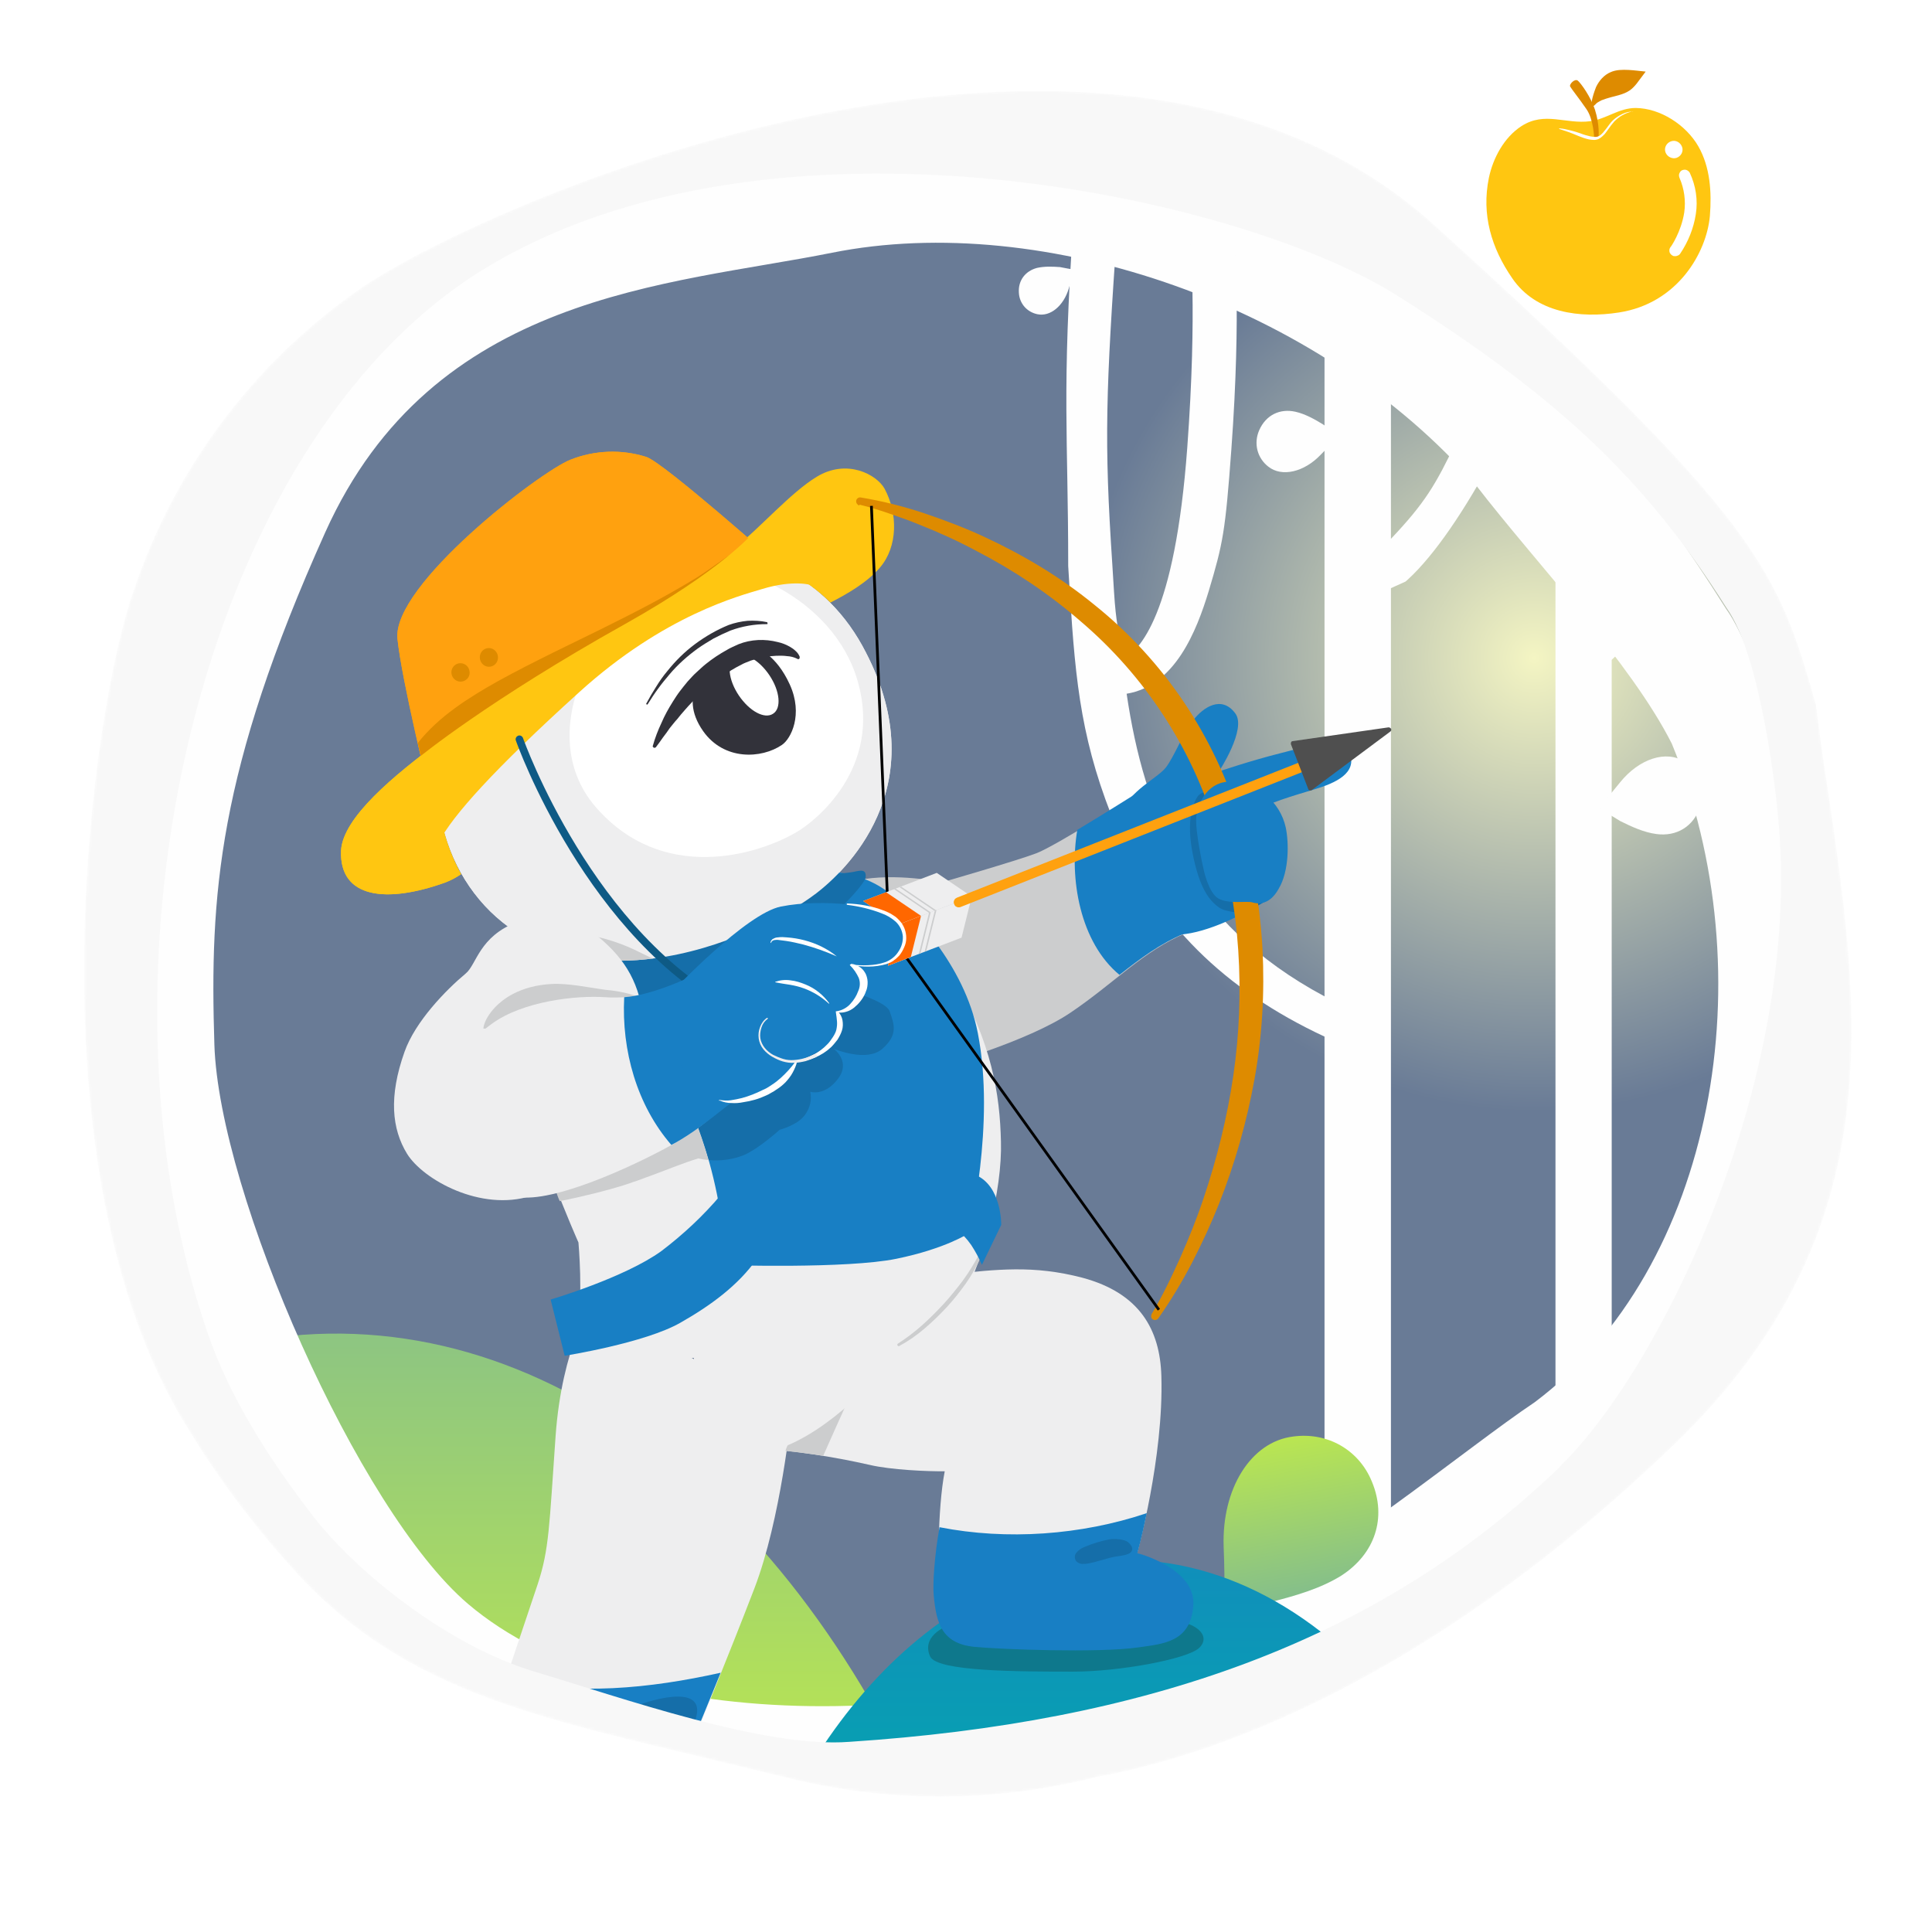 <svg id="eVXZiKMNcOh1" xmlns="http://www.w3.org/2000/svg" xmlns:xlink="http://www.w3.org/1999/xlink" viewBox="0 0 701 700" shape-rendering="geometricPrecision" text-rendering="geometricPrecision">
<style><![CDATA[
#eVXZiKMNcOh14_tr {animation: eVXZiKMNcOh14_tr__tr 2000ms linear infinite normal forwards}@keyframes eVXZiKMNcOh14_tr__tr { 0% {transform: translate(252.96px,329.191px) rotate(-10deg);animation-timing-function: cubic-bezier(0.42,0,0.58,1)} 35% {transform: translate(252.96px,329.191px) rotate(0deg)} 100% {transform: translate(252.96px,329.191px) rotate(0deg)}} #eVXZiKMNcOh38_tr {animation: eVXZiKMNcOh38_tr__tr 2000ms linear infinite normal forwards}@keyframes eVXZiKMNcOh38_tr__tr { 0% {transform: translate(334.369px,351.501px) rotate(0deg);animation-timing-function: cubic-bezier(0.42,0,0.58,1)} 20% {transform: translate(334.369px,351.501px) rotate(-8deg)} 100% {transform: translate(334.369px,351.501px) rotate(-8deg)}} #eVXZiKMNcOh72_tr {animation: eVXZiKMNcOh72_tr__tr 2000ms linear infinite normal forwards}@keyframes eVXZiKMNcOh72_tr__tr { 0% {transform: translate(252.96px,329.191px) rotate(-10deg);animation-timing-function: cubic-bezier(0.42,0,0.58,1)} 35% {transform: translate(252.96px,329.191px) rotate(0deg)} 100% {transform: translate(252.96px,329.191px) rotate(0deg)}} #eVXZiKMNcOh78_to {animation: eVXZiKMNcOh78_to__to 2000ms linear infinite normal forwards}@keyframes eVXZiKMNcOh78_to__to { 0% {transform: translate(282.49px,259.421px)} 15% {transform: translate(282.49px,259.421px);animation-timing-function: cubic-bezier(0,0,0.58,1)} 25% {transform: translate(283.49px,260.421px)} 100% {transform: translate(283.49px,260.421px)}} #eVXZiKMNcOh94_tr {animation: eVXZiKMNcOh94_tr__tr 2000ms linear infinite normal forwards}@keyframes eVXZiKMNcOh94_tr__tr { 0% {transform: translate(334.369px,351.501px) rotate(0deg);animation-timing-function: cubic-bezier(0.42,0,0.58,1)} 20% {transform: translate(334.369px,351.501px) rotate(-8deg)} 100% {transform: translate(334.369px,351.501px) rotate(-8deg)}} #eVXZiKMNcOh102 {animation-name: eVXZiKMNcOh102__m, eVXZiKMNcOh102__fl;animation-duration: 2000ms;animation-fill-mode: forwards;animation-timing-function: linear;animation-direction: normal;animation-iteration-count: infinite;}@keyframes eVXZiKMNcOh102__m { 0% {d: path('M316.185,183.544C316.185,183.544,322.527,338.601,322.527,338.601C322.527,338.601,420.485,475.2,420.485,475.2');animation-timing-function: cubic-bezier(0.42,0,0.58,1)} 20% {d: path('M316.185,183.544C316.185,183.544,303.087,340.892,303.087,340.892C303.087,340.892,420.485,475.2,420.485,475.2')} 40% {d: path('M316.185,183.544C316.185,183.544,303.087,340.892,303.087,340.892C303.087,340.892,420.485,475.2,420.485,475.2')} 45% {d: path('M316.185,183.544C350.383,226.759,375.918,274.127,395.674,321.59C415.431,369.053,417.63,422.175,420.485,475.2')} 50% {d: path('M316.185,183.544C324.852,232.517,337.063,295.175,356.82,342.638C376.577,390.101,401.366,440.389,420.485,475.2')} 55% {d: path('M316.185,183.544C335.664,216.658,360.865,283.829,378.321,324.151C395.776,364.472,415.781,442.415,420.485,475.2')} 60% {d: path('M316.185,183.544C327.03,226.361,343.879,288.674,363.636,336.137C383.393,383.601,408.862,446.694,420.485,475.2')} 65% {d: path('M316.185,183.544C316.185,183.544,368.866,334.853,368.866,334.853C368.866,334.853,420.485,475.2,420.485,475.2')} 100% {d: path('M316.185,183.544C316.185,183.544,368.866,334.853,368.866,334.853C368.866,334.853,420.485,475.2,420.485,475.2')}}@keyframes eVXZiKMNcOh102__fl { 0% {filter: blur(0px)} 40% {filter: blur(0px)} 45% {filter: blur(5px)} 50% {filter: blur(2px)} 55% {filter: blur(1px)} 60% {filter: blur(0px)} 100% {filter: blur(0px)}} #eVXZiKMNcOh103_to {animation: eVXZiKMNcOh103_to__to 2000ms linear infinite normal forwards}@keyframes eVXZiKMNcOh103_to__to { 0% {transform: translate(408.985px,307.15px);animation-timing-function: cubic-bezier(0.42,0,0.58,1)} 20% {transform: translate(399.014px,305.732px)} 40% {transform: translate(399.014px,305.732px);animation-timing-function: cubic-bezier(0.42,0,1,1)} 45% {transform: translate(735.9px,229.204px)} 100% {transform: translate(735.9px,229.204px)}} #eVXZiKMNcOh103_tr {animation: eVXZiKMNcOh103_tr__tr 2000ms linear infinite normal forwards}@keyframes eVXZiKMNcOh103_tr__tr { 0% {transform: rotate(0deg)} 40% {transform: rotate(0deg);animation-timing-function: cubic-bezier(0.42,0,1,1)} 45% {transform: rotate(9.493deg)} 100% {transform: rotate(9.493deg)}} #eVXZiKMNcOh103 {animation-name: eVXZiKMNcOh103_c_o, eVXZiKMNcOh103__fl;animation-duration: 2000ms;animation-fill-mode: forwards;animation-timing-function: linear;animation-direction: normal;animation-iteration-count: infinite;}@keyframes eVXZiKMNcOh103_c_o { 0% {opacity: 1} 40% {opacity: 1} 45% {opacity: 0} 100% {opacity: 0}}@keyframes eVXZiKMNcOh103__fl { 0% {filter: blur(0px)} 40% {filter: blur(0px)} 45% {filter: blur(5.657px)} 100% {filter: blur(5.657px)}} #eVXZiKMNcOh114_to {animation: eVXZiKMNcOh114_to__to 2000ms linear infinite normal forwards}@keyframes eVXZiKMNcOh114_to__to { 0% {transform: translate(191.605px,404.95px);animation-timing-function: cubic-bezier(0.42,0,0.58,1)} 20% {transform: translate(181.605px,405.95px)} 40% {transform: translate(181.605px,405.95px);animation-timing-function: cubic-bezier(0,0,0.58,1)} 45% {transform: translate(182.605px,405.95px);animation-timing-function: cubic-bezier(0,0,0.58,1)} 60% {transform: translate(186.605px,405.95px)} 100% {transform: translate(186.605px,405.95px)}} #eVXZiKMNcOh114_tr {animation: eVXZiKMNcOh114_tr__tr 2000ms linear infinite normal forwards}@keyframes eVXZiKMNcOh114_tr__tr { 0% {transform: rotate(0deg)} 40% {transform: rotate(0deg);animation-timing-function: cubic-bezier(0.42,0,0.58,1)} 45% {transform: rotate(-5.416deg);animation-timing-function: cubic-bezier(0,0,0.58,1)} 60% {transform: rotate(1deg)} 100% {transform: rotate(1deg)}} #eVXZiKMNcOh131_to {animation: eVXZiKMNcOh131_to__to 2000ms linear infinite normal forwards}@keyframes eVXZiKMNcOh131_to__to { 0% {transform: translate(579.985px,69.741px)} 10% {transform: translate(579.985px,69.741px);animation-timing-function: cubic-bezier(0.55,0.055,0.675,0.19)} 40% {transform: translate(579.985px,195.413px)} 43% {transform: translate(579.985px,195.413px)} 46% {transform: translate(791.27px,131.264px)} 60% {transform: translate(790.27px,131.264px)} 100% {transform: translate(790.27px,131.264px)}} #eVXZiKMNcOh131_tr {animation: eVXZiKMNcOh131_tr__tr 2000ms linear infinite normal forwards}@keyframes eVXZiKMNcOh131_tr__tr { 0% {transform: rotate(0deg)} 10% {transform: rotate(0deg);animation-timing-function: cubic-bezier(0.55,0.085,0.68,0.53)} 40% {transform: rotate(12.767deg)} 100% {transform: rotate(12.767deg)}} #eVXZiKMNcOh131 {animation-name: eVXZiKMNcOh131_c_o, eVXZiKMNcOh131__fl;animation-duration: 2000ms;animation-fill-mode: forwards;animation-timing-function: linear;animation-direction: normal;animation-iteration-count: infinite;}@keyframes eVXZiKMNcOh131_c_o { 0% {opacity: 1} 40% {opacity: 1} 45% {opacity: 0} 100% {opacity: 0}}@keyframes eVXZiKMNcOh131__fl { 0% {filter: blur(0px)} 45% {filter: blur(0px)} 50% {filter: blur(4.472px)} 100% {filter: blur(4.472px)}}
]]></style>
<defs><radialGradient id="eVXZiKMNcOh2-fill" cx="0" cy="0" r="1" spreadMethod="pad" gradientUnits="userSpaceOnUse" gradientTransform="matrix(287.658 8.331 -8.331 287.658 557 238)"><stop id="eVXZiKMNcOh2-fill-0" offset="0%" stop-color="#f4f5c3"/><stop id="eVXZiKMNcOh2-fill-1" offset="57.349%" stop-color="#697b96"/></radialGradient><linearGradient id="eVXZiKMNcOh3-fill" x1="200.994" y1="483.855" x2="200.994" y2="643.737" spreadMethod="pad" gradientUnits="userSpaceOnUse" gradientTransform="translate(0 0)"><stop id="eVXZiKMNcOh3-fill-0" offset="0%" stop-color="#8dc582"/><stop id="eVXZiKMNcOh3-fill-1" offset="100%" stop-color="#bae651"/></linearGradient><filter id="eVXZiKMNcOh4-filter" x="-150%" width="400%" y="-150%" height="400%"><feGaussianBlur id="eVXZiKMNcOh4-filter-drop-shadow-0-blur" in="SourceAlpha" stdDeviation="5,5"/><feOffset id="eVXZiKMNcOh4-filter-drop-shadow-0-offset" dx="0" dy="0" result="tmp"/><feFlood id="eVXZiKMNcOh4-filter-drop-shadow-0-flood" flood-color="rgba(0,0,0,0.3)"/><feComposite id="eVXZiKMNcOh4-filter-drop-shadow-0-composite" operator="in" in2="tmp"/><feMerge id="eVXZiKMNcOh4-filter-drop-shadow-0-merge"><feMergeNode id="eVXZiKMNcOh4-filter-drop-shadow-0-merge-node-1"/><feMergeNode id="eVXZiKMNcOh4-filter-drop-shadow-0-merge-node-2" in="SourceGraphic"/></feMerge></filter><linearGradient id="eVXZiKMNcOh12-fill" x1="474.695" y1="578.699" x2="464.03" y2="522.214" spreadMethod="pad" gradientUnits="userSpaceOnUse" gradientTransform="translate(0 0)"><stop id="eVXZiKMNcOh12-fill-0" offset="0%" stop-color="#84be8b"/><stop id="eVXZiKMNcOh12-fill-1" offset="100%" stop-color="#bae651"/></linearGradient><linearGradient id="eVXZiKMNcOh13-fill" x1="391.734" y1="565.967" x2="391.734" y2="647.267" spreadMethod="pad" gradientUnits="userSpaceOnUse" gradientTransform="translate(0 0)"><stop id="eVXZiKMNcOh13-fill-0" offset="0%" stop-color="#108fbb"/><stop id="eVXZiKMNcOh13-fill-1" offset="100%" stop-color="#07a1b1"/></linearGradient><filter id="eVXZiKMNcOh124-filter" x="-150%" width="400%" y="-150%" height="400%"><feGaussianBlur id="eVXZiKMNcOh124-filter-drop-shadow-0-blur" in="SourceAlpha" stdDeviation="5,5"/><feOffset id="eVXZiKMNcOh124-filter-drop-shadow-0-offset" dx="0" dy="0" result="tmp"/><feFlood id="eVXZiKMNcOh124-filter-drop-shadow-0-flood" flood-color="rgba(0,0,0,0.5)"/><feComposite id="eVXZiKMNcOh124-filter-drop-shadow-0-composite" operator="in" in2="tmp"/><feMerge id="eVXZiKMNcOh124-filter-drop-shadow-0-merge"><feMergeNode id="eVXZiKMNcOh124-filter-drop-shadow-0-merge-node-1"/><feMergeNode id="eVXZiKMNcOh124-filter-drop-shadow-0-merge-node-2" in="SourceGraphic"/></feMerge></filter><filter id="eVXZiKMNcOh127-filter" x="-150%" width="400%" y="-150%" height="400%"><feGaussianBlur id="eVXZiKMNcOh127-filter-drop-shadow-0-blur" in="SourceAlpha" stdDeviation="5,5"/><feOffset id="eVXZiKMNcOh127-filter-drop-shadow-0-offset" dx="0" dy="0" result="tmp"/><feFlood id="eVXZiKMNcOh127-filter-drop-shadow-0-flood" flood-color="rgba(0,0,0,0.4)"/><feComposite id="eVXZiKMNcOh127-filter-drop-shadow-0-composite" operator="in" in2="tmp"/><feMerge id="eVXZiKMNcOh127-filter-drop-shadow-0-merge"><feMergeNode id="eVXZiKMNcOh127-filter-drop-shadow-0-merge-node-1"/><feMergeNode id="eVXZiKMNcOh127-filter-drop-shadow-0-merge-node-2" in="SourceGraphic"/></feMerge></filter></defs><path d="M128.385,567c42.3,44.2,70.8,48.6,149.1,68l3.5.9c37.4,9.6,79.7-11.2,117.1-20.8c42-7.5,112.2-19.7,201.4-106.1c74.5-72.2,57.4-134.1,46.6-209.7-.7-5-1.5-9.9-2.2-14.8-1.5-9.8-2.9-19.6-4.1-29.5-13.8-48.5-.5-46.4-119.8-154.3s-349.4-14-391.6,16.9C90.885,144.3,74.985,175.3,60.485,219c-15,42.2-30.4,189.4,28,284c12.1,19.9,24,47,39.9,64Z" fill="url(#eVXZiKMNcOh2-fill)"/><path d="M72.185,491.2c12.7,24.1,29.6,45.4,52.3,61.8c62.1,48,128.6,87.1,205.4,90.7-57.5-118.4-156.5-182.5-257.7-152.5Z" fill="url(#eVXZiKMNcOh3-fill)"/><g filter="url(#eVXZiKMNcOh4-filter)"><path d="M651.985,298c-.4-4.9-12.9-59.4-25.7-77.1-29.3-46.5-60.6-86.3-118.8-123-58.1-36.7-240.2-63.5-344,0C59.685,161.4,29.285,351.9,75.485,484.7c7.7,22.3,15.9,49.6,32,70.3c16.1,20.7,55.9,48.7,87,58c31.1,9.2,84.3,29.4,115,27c106.8-7,189.6-36.6,255.6-99.7c5.543-5.3,12.4-12.3,12.4-12.3c37-36.7,84.4-136.6,74.5-230Zm-95.2,210.8c-24.7,16.5-73.5,57.5-116.3,78.7-86.6,42.8-213.5,43.1-270.7-5.6C129.985,548,79.485,433,77.785,379s1.1-98.8,40.2-185.8c39.1-87,124.5-89.6,183.9-101.5c76.9-15.4,177.4,19.3,233.7,84.4c21.7,28.2,56.1,64.2,71,93.7c34.3,83.4,15.6,190-49.8,239Z" fill="#fefefe"/><path d="M584.885,220.6v-1.6c-2.3-2.5-4.7-4.8-7.4-7-4.5-3.9-8.9-7.9-13.1-12v327.4h20.4v-288c2.3-2.2,5.4-5.1,9.3-9-2.6-3.6-5.4-7.1-8.5-10.5-.2.2-.4.5-.7.7Z" fill="#fefefe"/><path d="M579.985,293.1c0,0,2.9-3.1,7.8-9.2c6.9-8.6,16.8-11.9,23.5-7.5c5.4,3.5,7.7,10,5.6,16.3-2.4,7.2-8.6,10.9-15.9,9.9-4.5-.6-8.9-2.6-13.1-4.7-.4-.2-7.8-4.8-7.9-4.8Z" fill="#fefefe"/><path d="M531.385,154.6l-2.9,5.4c-7.6,16-11.5,22.5-23.8,35.5v-98.3c-7.6-6.5-15.6-12.5-24.1-18.3v282.6c-49.6-26.5-65.4-66.6-71.8-109.8c17.5-2.9,25.3-22.5,29.8-37.3c5.2-17.4,6-21.5,8.2-51.4c3.7-50.7,1-76.4,1-76.9l-16,.4c0,.5,2.7,25.7-1,75.9-4.5,61.1-17.4,73.8-23.6,77-1.4-12.6-2.2-12.3-3-25-.2-3.2-.4-6.5-.6-9.7-3-45.2-2.4-62,1.9-123.7l-16-.6c-4.3,62.1-1.9,77.6-1.9,125c.2,3.2.4,6.4.6,9.7c2.1,33.5,4.3,55.2,17.3,86.2c13.9,33.2,38.5,57.7,75.1,74.8v195.7h24.1v-358.4l5.3-2.4.9-.8c9.6-8.8,20.7-25.1,31.5-45.4-3.4-3.7-7-7.2-11-10.2Z" fill="#fefefe"/><path d="M390.085,97.9c0,0-1,2.3-2.3,6.8-1.9,6.3-6.7,10.3-11.4,9.3-3.8-.8-6.5-3.9-6.7-7.8-.3-4.5,2.4-7.9,6.6-9c2.7-.6,5.5-.5,8.3-.3.3.1,5.4,1,5.5,1Z" fill="#fefefe"/><path d="M485.985,158.3c0,0-2.5,2.2-6.8,6.7-6,6.3-14.1,8.2-19,4.3-4-3.1-5.4-8.4-3.3-13.2c2.4-5.5,7.5-8,13.2-6.7c3.5.8,6.9,2.7,10,4.6.3.2,5.8,4.3,5.9,4.3Z" fill="#fefefe"/></g><g transform="translate(0 0)"><path d="M444.085,584c0,0,.5-8-.1-22.9-.7-20.9,9.8-38,25.2-39.9c12.4-1.7,23.9,4.8,28.6,16.4c5.5,13.2,1,26.2-11,34-7.5,4.7-16.5,7.3-25.1,9.5-.8.2-17.5,2.9-17.6,2.9Z" fill="url(#eVXZiKMNcOh12-fill)"/><path d="M462.485,616c9.2-3.5,17.3-10,26.2-16-32.8-30-73.2-42-113.9-28.6-31.9,10.5-59.4,34.9-80.1,68.2c54.5,20.5,114.8-4.3,167.8-23.6Z" fill="url(#eVXZiKMNcOh13-fill)"/></g><g id="eVXZiKMNcOh14_tr" transform="translate(252.96,329.191) rotate(-10)"><g transform="translate(-252.96,-329.191)"><g><path d="M170.685,301.9c2.6,7.5,6.6,14.5,11.8,20.4c2.5,2.9,5.3,5.5,8.3,7.8c12.6,9.8,27.9,13.9,43.1,14.6c25.2,1.3,50.3-6.7,62.5-13c10.8-5.6,49.5-30,32.9-83-2.2-7.2-5.4-14-9.7-20.1-6.9-9.8-16.5-17.5-27.6-22-6.6,3.7-13,6.7-18.3,7.8-17.7,3.5-62,18.4-80,27.8-5.6,2.9-13.6,6.6-22.1,10.8-5.7,16-6.2,33.5-.9,48.9Z" fill="#eeeeef"/><path d="M272.885,208.5c14.1-2.2,48.4,17.8,51.7,50.2s-23.8,47.1-31.4,49.9c-15.7,5.8-51.3,9.9-70.2-21.7-18.9-31.7,14.6-72.8,49.9-78.4Z" fill="#fff"/><path d="M190.885,330.1c12.6,9.8,27.9,13.9,43.1,14.6-.5-.3-1.1-.6-1.4-.9-1.6-1.1-3.1-2.3-4.7-3.4-5.8-4.1-12.2-7.2-18.9-9.3-3.8-1.3-7.9-2-12-1.9-2.1.2-4.1.5-6.1.9Z" fill="#cccdce"/><g transform="translate(0 0)"><path d="M290.885,240.6c0,0,6.2,3.2,9.2,14.8s-3,19.5-6.6,21.1c-8.2,3.7-21.7,2-27.3-9.9-7.2-15.4,6.4-22.2,6.4-22.2l18.3-3.8Z" fill="#32323a"/><path d="M280.185,254.1c-2.8-6.3-2.3-12.6,1.1-14c3.4-1.5,8.3,2.4,11.1,8.7s2.3,12.6-1.1,14c-3.4,1.5-8.3-2.4-11.1-8.7Z" fill="#fff"/><path d="M305.385,246.1c-.2-.9-.6-1.7-1.1-2.3-.5-.7-1.1-1.3-1.7-1.8-1.2-1-2.6-1.9-4.1-2.5-4.4-2-9.4-2.7-14.2-1.7-.8.2-1.6.4-2.3.6s-1.5.4-2.2.7c-2.9,1-5.7,2.2-8.4,3.7-1.3.7-2.6,1.6-3.9,2.4s-2.5,1.8-3.7,2.7c-1.2,1-2.3,2-3.4,3s-2.1,2.1-3.1,3.2l-1.5,1.7-1.4,1.7c-.9,1.1-1.8,2.4-2.6,3.6-1.7,2.4-3.2,4.9-4.5,7.6-.1.1-.1.3,0,.4s.1.2.2.3.2.1.4.1c.1,0,.3,0,.4-.1c1.1-1,2.1-2,3.1-3l1.6-1.5c.5-.5,1-1,1.5-1.5c1.1-.9,2.1-1.9,3.2-2.7l1.6-1.4l1.6-1.3c2.1-1.7,4.4-3.4,6.7-4.9c2.2-1.5,4.6-2.9,7-4c2.4-1.2,4.9-2.3,7.5-3.2.6-.2,1.3-.4,1.9-.6s1.2-.4,1.8-.5c1.2-.3,2.4-.5,3.7-.6c2.5-.3,5.1-.2,7.6.1c1.3.2,2.6.4,3.8.8c1.3.3,2.4.8,3.5,1.6l.1.1c.1.1.2.1.3.1s.2,0,.3-.1.2-.1.2-.2c0-.3.1-.4.1-.5Z" fill="#32323a"/><path d="M295.885,231.7c-2.2-.9-4.5-1.4-6.8-1.7-2.4-.2-4.8-.1-7.1.3-4.6,1-9,2.6-13.2,4.7s-8.1,4.8-11.6,7.9c-1.8,1.5-3.4,3.1-5,4.9-.8.9-1.5,1.7-2.3,2.6s-1.4,1.8-2.2,2.7c0,0,0,0-.1.1s0,.1,0,.1v.1c0,0,0,.1.1.1c0,0,.1.1.2.1s.1,0,.2-.1l2.3-2.5c.8-.8,1.6-1.7,2.4-2.4.8-.8,1.7-1.6,2.5-2.3l1.3-1.1l1.3-1.1c3.5-2.9,7.4-5.3,11.5-7.3c2.1-1,4.2-1.8,6.3-2.6c2.2-.7,4.4-1.3,6.6-1.8c4.4-.8,9-.8,13.4,0c.1,0,.1,0,.2,0s.1-.1.1-.2v-.1-.1c0-.2,0-.2-.1-.3.1.1.1,0,0,0Z" fill="#32323a"/></g></g><g transform="translate(0 0)"><path d="M273.785,214.4c5.3-1,11.7-4,18.3-7.8-21.8-9.1-47.5-7.1-64.9-3-12.6,2.9-24.3,8.9-34,17.5s-17.1,19.5-21.4,31.8c8.5-4.2,16.5-7.9,22.1-10.8c17.9-9.3,62.3-24.2,79.9-27.7Z" transform="translate(0 0.575)" fill="#eeeeef"/><path d="M164.385,303.9c2.2-.4,4.3-1.1,6.3-2-5.3-15.4-4.8-32.9,1-48.9-18.7,9.3-39.7,21.2-42.4,32.9-3.7,17,12.9,21.8,35.1,18Z" transform="translate(0 0.575)" fill="#ffc611"/><path d="M303.385,211c0,0-34.3-43.3-40.2-46.5-8.4-4.4-18.1-5.7-27.3-3.8-11.8,2.4-71.7,33.6-73.1,53.1-1.1,15.6,1.7,56.5,1.7,56.5s53-36.4,77.9-44.7c25-8.3,61-14.6,61-14.6Z" transform="translate(0 0.575)" fill="#ffa10f"/><path d="M163.485,252.3c.2,3.7.4,7.2.6,10.1c4.7-2.4,9.7-4.1,14.6-6c13.1-5.1,25.4-12.2,37.9-18.6l.6-.3c7.8-4,15.7-7.8,23.8-11.4c12.2-5.5,24.6-10.5,37-15.1c2.5-.9,13.1-4.2,12.4-7.7-5.9,2.2-11.5,5.4-17.4,7.7s-12.1,4.5-18.3,6.5c-12.4,4-24.9,7.5-37.4,11.1-7.1,2.1-14.1,4.2-21.1,6.6-11.7,4.1-23.5,8.9-32.7,17.1Z" transform="translate(0 0.575)" fill="#de8b00"/><path d="M314.085,220.7c0,0-6-3.2-18-1.7-8.3,1-36.4,3.1-71.7,25.3s-53,36.1-59.6,44.7c-6.6,8.7-1.4-31.7-1.4-31.7s28.1-15.8,81.8-34.5c38-13.3,51-24.2,51-24.2l17.9,22.1Z" transform="translate(0 0.575)" fill="#ffc611"/><path d="M194.285,229.6c-1.8,0-3.3-1.5-3.3-3.4s1.5-3.4,3.3-3.4s3.3,1.5,3.3,3.4-1.5,3.4-3.3,3.4Z" transform="translate(0 0.575)" fill="#de8b00"/><path d="M183.185,233.7c-1.8,0-3.3-1.5-3.3-3.4c0-1.8,1.5-3.3,3.3-3.3s3.3,1.5,3.3,3.3c.1,1.9-1.4,3.4-3.3,3.4Z" fill="#de8b00"/><path d="M260.785,370.2c.2,0,.4,0,.6-.1s.4-.2.5-.4c.1-.1.2-.3.2-.5s.1-.4,0-.5c0-.2-.1-.4-.2-.5-.1-.2-.2-.3-.4-.4-47.4-35.1-60-109.4-60.1-110.1-.1-.4-.3-.7-.6-.9s-.7-.3-1-.2c-.4.1-.7.3-.9.6s-.3.7-.2,1c.1.8,12.9,76.2,61.2,111.9.3,0,.6.1.9.1Z" fill="#0e5a85"/><path d="M322.785,182.9c-10.3,4-23.3,14.6-34.6,20.8c10.5,4.4,24.2,14.4,31.6,25c6.8-2.1,14.4-4.9,19.9-9.4c7.8-6.4,9.8-18.3,6.6-27.9-1.9-5.5-11.5-13.2-23.5-8.5Z" fill="#ffc611"/></g></g></g><g transform="translate(0 0)"><path d="M273.685,576.4c9.7-25.2,13.4-63.2,13.4-63.2l-72.1-41c0,0-11.1,16.3-13.4,48.9s-2.3,41-6.5,53.7c-1.9,5.8-6.6,19.5-11.1,33.1c20.7,16.6,50,20.1,75.9,26-3.7-3.3-7-5.4-7-5.4s11.1-26.9,20.8-52.1Z" fill="#eeeeef"/><path d="M252.585,628.6c0,0,3.8-9.1,8.9-21.7-25.6,5.7-52.9,8.5-77.8,2.2-.5,1.5-1,2.9-1.4,4.4c19.5,11.9,48.2,12.3,73.1,17.1-1.7-1.3-2.8-2-2.8-2Z" fill="#187fc4"/><path d="M228.685,628.4c-1.9.2-3.7-.1-5.5-.7-.3-.1-.6-.3-.8-.6-.2-.4-.2-.8-.2-1.2s.2-.8.4-1.1c1.5-2.7,4.2-4.2,6.8-5.3c4.5-2,26.3-9.3,23.3,3.2-.9,3.7-4.7,4.3-7.6,4.7-5.4.6-10.9,1-16.4,1Z" fill="#156ea9"/></g><g id="eVXZiKMNcOh38_tr" transform="translate(334.369,351.501) rotate(0)"><g transform="translate(-334.369,-351.501)"><path d="M413.085,287.8c0,0-30.1,19.2-37.1,21.8-7.1,2.7-34.1,10.5-34.1,10.5s-16.9-3.6-30.9-.7c-8.3,1.7-16.3,12.1-16.3,12.1l45.5,55.6c0,0,32.7-9.1,48.4-19.8c15.8-10.7,26.3-22.3,41.8-28.8c15.4-6.4-17.3-50.7-17.3-50.7Z" fill="#cccdce"/><path d="M421.485,338.3c8,2.9,21.2-2.5,30.1-7.1c5.6-2.9,9.5-5.4,9.5-5.4s-2.4-9.2-4.1-17.6c-1.3-6.4-2.1-12.4-1.2-13.6c2.1-2.7,14.9-6.3,21.1-8.2c7.7-2.3,15.7-5.9,12.8-13.3-2.5-6.3-15.3-2.3-24.8.1-11.2,2.8-22.6,6.7-22.6,6.7s10.2-15.5,5.9-21.1c-4.9-6.6-11.6-2.3-15.3,2.6-3.8,4.9-6.8,13.1-9.9,17.1-3.2,4-13,8.2-16.7,17.1-3.8,9,2.3,38,15.2,42.7Z" fill="#187fc4"/><path d="M432.685,309.4c2.5,12.9,6.1,17.4,9.7,19.9c2.4,1.7,8.1,1.9,9.1,1.9c5.6-2.9,9.5-5.4,9.5-5.4s-2.4-9.2-4.1-17.6l-6.1-14-8.4-7.7c0,0-6.3.2-7.8,2.4-1.9,2.8-4.1,9-1.9,20.5Z" fill="#156ea9"/><path d="M390.885,301.1c10.3-6.2,21.4-13.2,21.4-13.2s32.8,44.3,17.4,50.8c-8.8,3.7-16,9.1-23.5,15-14.3-11.8-18.3-34.9-15.3-52.6Z" fill="#187fc4"/><path d="M311.885,183.1c3.7.9,7.3,2,11,3.3s7.2,2.5,10.8,4c7.1,2.8,14.1,6,20.8,9.6c13.5,7,26.2,15.5,37.7,25.5c23.1,19.7,40.1,45.6,48.9,74.7c4.5,14.5,7.2,29.5,8.2,44.6c1,15.2.4,30.4-1.8,45.5s-5.9,30-10.8,44.5c-2.4,7.2-5.3,14.4-8.4,21.4-1.6,3.5-3.2,7-4.9,10.4s-3.5,6.8-5.5,10.1c-.2.3-.2.7-.2,1.1.1.4.3.7.6.9s.7.3,1.1.2.7-.3.9-.6c4.5-6.4,8.6-13.2,12.2-20.1c3.6-7,6.9-14.1,9.8-21.4c5.8-14.6,10.1-29.8,12.9-45.3c2.8-15.6,3.7-31.4,2.9-47.2-.9-15.9-3.6-31.5-8.2-46.7-9.3-30.7-27.6-57.9-52.6-78-6.1-5-12.6-9.6-19.3-13.7s-13.7-7.8-20.8-11.1-14.5-6.1-21.9-8.6c-7.5-2.5-15.1-4.4-22.9-5.7-.4-.1-.8,0-1.1.2s-.6.6-.6.9c-.1.4,0,.8.2,1.1s.5.6.9.7l.1-.3Z" fill="#de8b00"/><path d="M466.485,300.1c-1-4.5-3.5-8.5-7-11.5s-7.9-4.7-12.5-5c-8.4-.4-12.3,7.3-12.9,12.5-.6,5.3,2.6,19.2,2.6,19.2s1.7,8.6,5.4,10.7s10.4.8,12.3,1.4c1.3.4,6,1.6,9.6-5c3.8-6.4,3.7-16.8,2.5-22.3Z" fill="#187fc4"/></g></g><g transform="translate(0 0)"><path d="M301.785,458.5l43.1,3.8c16.7-1.7,30-3.4,47.9,1.3c20.8,5.6,28.1,18.9,28.6,35.6.9,29.6-8.8,64.4-8.8,64.4s18.9,5.4,17.9,18.8c-.9,13.4-11.5,14.4-20.8,14.4s-40.6.8-49.4-.1-18.4-8.3-19.3-18c-.7-6.9-.9-31,1.8-44.9-6,.1-19.6-.5-27.2-2.3-13.7-3.1-27.6-5.2-41.5-6.1l27.7-66.9Z" fill="#eeeeef"/><path d="M412.985,587c-18.4.4-39.667,3.167-48,4.5-3.833-1.5-10.5-4.5-17-3-6.924,1.598-13.462,5.983-10.5,12.5c2.5,5.5,32.5,5.5,52,5.5c16.568,0,41-4.5,45.5-8.5s1-11.5-22-11Z" fill="#0e788c"/><path d="M416.085,549c-1.8,8.8-3.4,14.5-3.4,14.5s21.2,5.5,20.3,18.9-10.8,14-19.9,15.3c-14.5,2.1-50.8.7-59.6-.2-12-1.2-13.8-9-14.7-18.7-.4-4.1.3-14.6,2.1-24.7c24.4,4.8,51.4,2.9,75.2-5.1Z" fill="#187fc4"/><path d="M393.285,567.4c-.5.1-1.1,0-1.6-.2s-1-.5-1.3-.9c-.3-.5-.4-1-.4-1.5s.2-1,.6-1.5c.7-.8,1.6-1.5,2.6-1.9c3-1.3,6.2-2.3,9.4-2.9c1.7-.3,5.4-.1,6.8,1.1c1.1,1,2.1,2.4.9,3.6-.9,1-3.8,1.3-5.1,1.5-3.2.4-9.3,2.8-11.9,2.7Z" fill="#156ea9"/><path d="M284.985,526.4c3.8.4,8.5,1,13.7,1.8c3.2-7.2,6.4-14.4,9.7-21.6-3.4-1.2-9.7,4.4-12.4,6.4-4.7,3.6-9.3,8-11,13.4Z" fill="#cccdce"/></g><g><path d="M188.185,386.4c-3.7-24.1-1.4-42.6,9.2-51.8s104.4-15.7,104.4-15.7s29.6,9.7,43.9,34.7s17.1,43.5,17.5,60.6c.5,17.1-6,44.9-17.1,62-5.8,8.9-12.7,11.4-17.9,11.8-9.4,11.9-26.9,31.2-45.8,37.7-19.8,6.8-30.2-15.7-30.6-33-26-.6-43.5-8-42.4-12.3c2.3-9.2.5-29.6.5-29.6s-18.1-40.6-21.7-64.4Z" fill="#eeeeef"/><path d="M178.485,340.6c4.6-.9,48.4,14.8,66,48.5c19.4,37.1,18.5,69.9,18.5,69.9s44.3,1.4,62.3-2.3s26.3-9.3,26.3-9.3s9.7-39.5,3.2-72.6c-4.9-25-24.2-44.4-32.3-50.9s-18.5-7.4-18.5-7.4l-66,3.7-59.5,20.4Z" fill="#187fc4"/><path d="M261.585,433.5c-6.4,7.6-13.7,14.4-21.6,20.4-13.4,9.7-40.2,17.6-40.2,17.6l5.1,20.4c0,0,29.1-4.6,42-12c10.9-6.2,20.8-13.4,27.7-23.1c6.9-9.9-13-23.3-13-23.3Z" fill="#187fc4"/><path d="M293.485,339.3c-7.9,5.7-32.4,19-40.9,20.9-11.3,2.5-29.4.4-37.7-2.2-.9-.3-9.6-12.9-13-17c4-3.9,10.2-4.6,15.8-5.1c24.9-2.3,49.9-6.3,73.3-15.2c3-1.3,6.1-2.3,9.2-3.1c2.8-.6,5.7-.7,8.5-1.1c2.5-.3,5.8-1.9,5.4,1.8-.3,2.7-11.8,14.6-20.6,21Z" fill="#156ea9"/><path d="M203.085,435.8c9.1-1.8,17.5-4,22.7-5.6l.9-.3c1.1-.3,2.1-.7,3.2-1.1l.7-.2l3-1.1.8-.3l2.2-.8c6-2.2,11.7-4.6,16.8-6.1c1.2.3,2.5.5,3.7.6-3.1-11-7.3-21.7-12.6-31.8-2.9-5.4-6.4-10.4-10.4-15-2.1.3-4.4.5-6.7.6-10.8,19.9-34.3,38.8-24.3,61.1Z" fill="#cccdce"/><path d="M234.085,374.1c4.1,4.6,7.6,9.6,10.4,15c5.3,10.1,9.5,20.8,12.7,31.8c4.3.4,8.7-.2,12.7-1.8c5.4-2.3,13-9.2,13-9.2s6.8-1.7,9.4-5.7c.8-1.2,1.4-2.5,1.7-3.9s.3-2.8,0-4.2c0,0,5.1,1.8,10-4.6c4.8-6.2-1.1-10.7-1.5-11c.5.2,12.1,5,17.7,0s4.4-8.6,2.6-13.6c-1.7-5-27.6-11.7-40.5-12.4-10-.6-31.1,12.4-40.3,18.4-.9.1-4,.7-7.9,1.2Z" fill="#156ea9"/><path d="M355.085,455.4c-1.7,3.2-3.6,6.3-5.8,9.3-2.2,2.9-4.5,5.8-7,8.5s-5.1,5.3-7.8,7.7-5.6,4.6-8.7,6.6c-.1,0-.1.1-.1.1s-.1.1-.1.2s0,.1,0,.2s0,.1.1.2.1.1.1.1.1.1.2.1.1,0,.2,0s.1,0,.2-.1c3.3-1.8,6.3-3.9,9.1-6.3s5.5-5,8-7.7s4.8-5.6,7-8.7c2.1-3,4-6.3,5.5-9.7c0-.1,0-.2,0-.3s-.1-.2-.2-.2-.2-.1-.3,0c-.2-.1-.3,0-.4,0Z" fill="#cccdce"/><path d="M346.585,445.5c2.2,1.8,4.2,3.9,5.8,6.2c1.5,2.3,2.8,4.7,3.9,7.2l7-14.5c0,0,.2-14.1-9.3-18.1-9.5-3.8-7.4,19.2-7.4,19.2Z" fill="#187fc4"/></g><g id="eVXZiKMNcOh72_tr" transform="translate(252.96,329.191) rotate(-10)"><g transform="translate(-252.96,-329.191)"><g><path d="M170.685,301.9c2.6,7.5,6.6,14.5,11.8,20.4c2.5,2.9,5.3,5.5,8.3,7.8c12.6,9.8,27.9,13.9,43.1,14.6c25.2,1.3,50.3-6.7,62.5-13c10.8-5.6,49.5-30,32.9-83-2.2-7.2-5.4-14-9.7-20.1-6.9-9.8-16.5-17.5-27.6-22-6.6,3.7-13,6.7-18.3,7.8-17.7,3.5-62,18.4-80,27.8-5.6,2.9-13.6,6.6-22.1,10.8-5.7,16-6.2,33.5-.9,48.9Z" fill="#eeeeef"/><path d="M272.885,208.5c14.1-2.2,48.4,17.8,51.7,50.2s-23.8,47.1-31.4,49.9c-15.7,5.8-51.3,9.9-70.2-21.7-18.9-31.7,14.6-72.8,49.9-78.4Z" fill="#fff"/><path d="M190.885,330.1c12.6,9.8,27.9,13.9,43.1,14.6-.5-.3-1.1-.6-1.4-.9-1.6-1.1-3.1-2.3-4.7-3.4-5.8-4.1-12.2-7.2-18.9-9.3-3.8-1.3-7.9-2-12-1.9-2.1.2-4.1.5-6.1.9Z" fill="#cccdce"/><g transform="translate(0 0)"><g id="eVXZiKMNcOh78_to" transform="translate(282.49,259.421)"><g transform="translate(-282.49,-259.421)"><path d="M290.885,240.6c0,0,6.2,3.2,9.2,14.8s-3,19.5-6.6,21.1c-8.2,3.7-21.7,2-27.3-9.9-7.2-15.4,6.4-22.2,6.4-22.2l18.3-3.8Z" fill="#32323a"/><path d="M280.185,254.1c-2.8-6.3-2.3-12.6,1.1-14c3.4-1.5,8.3,2.4,11.1,8.7s2.3,12.6-1.1,14c-3.4,1.5-8.3-2.4-11.1-8.7Z" transform="translate(1 2)" fill="#fff"/></g></g><path d="M305.385,246.1c-.2-.9-.6-1.7-1.1-2.3-.5-.7-1.1-1.3-1.7-1.8-1.2-1-2.6-1.9-4.1-2.5-4.4-2-9.4-2.7-14.2-1.7-.8.2-1.6.4-2.3.6s-1.5.4-2.2.7c-2.9,1-5.7,2.2-8.4,3.7-1.3.7-2.6,1.6-3.9,2.4s-2.5,1.8-3.7,2.7c-1.2,1-2.3,2-3.4,3s-2.1,2.1-3.1,3.2l-1.5,1.7-1.4,1.7c-.9,1.1-1.8,2.4-2.6,3.6-1.7,2.4-3.2,4.9-4.5,7.6-.1.1-.1.3,0,.4s.1.2.2.3.2.1.4.1c.1,0,.3,0,.4-.1c1.1-1,2.1-2,3.1-3l1.6-1.5c.5-.5,1-1,1.5-1.5c1.1-.9,2.1-1.9,3.2-2.7l1.6-1.4l1.6-1.3c2.1-1.7,4.4-3.4,6.7-4.9c2.2-1.5,4.6-2.9,7-4c2.4-1.2,4.9-2.3,7.5-3.2.6-.2,1.3-.4,1.9-.6s1.2-.4,1.8-.5c1.2-.3,2.4-.5,3.7-.6c2.5-.3,5.1-.2,7.6.1c1.3.2,2.6.4,3.8.8c1.3.3,2.4.8,3.5,1.6l.1.1c.1.1.2.1.3.1s.2,0,.3-.1.2-.1.2-.2c0-.3.1-.4.1-.5Z" fill="#32323a"/><path d="M295.885,231.7c-2.2-.9-4.5-1.4-6.8-1.7-2.4-.2-4.8-.1-7.1.3-4.6,1-9,2.6-13.2,4.7s-8.1,4.8-11.6,7.9c-1.8,1.5-3.4,3.1-5,4.9-.8.9-1.5,1.7-2.3,2.6s-1.4,1.8-2.2,2.7c0,0,0,0-.1.1s0,.1,0,.1v.1c0,0,0,.1.1.1c0,0,.1.1.2.1s.1,0,.2-.1l2.3-2.5c.8-.8,1.6-1.7,2.4-2.4.8-.8,1.7-1.6,2.5-2.3l1.3-1.1l1.3-1.1c3.5-2.9,7.4-5.3,11.5-7.3c2.1-1,4.2-1.8,6.3-2.6c2.2-.7,4.4-1.3,6.6-1.8c4.4-.8,9-.8,13.4,0c.1,0,.1,0,.2,0s.1-.1.1-.2v-.1-.1c0-.2,0-.2-.1-.3.1.1.1,0,0,0Z" fill="#32323a"/></g></g><g transform="translate(0 0)"><path d="M273.785,214.4c5.3-1,11.7-4,18.3-7.8-21.8-9.1-47.5-7.1-64.9-3-12.6,2.9-24.3,8.9-34,17.5s-17.1,19.5-21.4,31.8c8.5-4.2,16.5-7.9,22.1-10.8c17.9-9.3,62.3-24.2,79.9-27.7Z" transform="translate(0 0.575)" fill="#eeeeef"/><path d="M164.385,303.9c2.2-.4,4.3-1.1,6.3-2-5.3-15.4-4.8-32.9,1-48.9-18.7,9.3-39.7,21.2-42.4,32.9-3.7,17,12.9,21.8,35.1,18Z" transform="translate(0 0.575)" fill="#ffc611"/><path d="M303.385,211c0,0-34.3-43.3-40.2-46.5-8.4-4.4-18.1-5.7-27.3-3.8-11.8,2.4-71.7,33.6-73.1,53.1-1.1,15.6,1.7,56.5,1.7,56.5s53-36.4,77.9-44.7c25-8.3,61-14.6,61-14.6Z" transform="translate(0 0.575)" fill="#ffa10f"/><path d="M163.485,252.3c.2,3.7.4,7.2.6,10.1c4.7-2.4,9.7-4.1,14.6-6c13.1-5.1,25.4-12.2,37.9-18.6l.6-.3c7.8-4,15.7-7.8,23.8-11.4c12.2-5.5,24.6-10.5,37-15.1c2.5-.9,13.1-4.2,12.4-7.7-5.9,2.2-11.5,5.4-17.4,7.7s-12.1,4.5-18.3,6.5c-12.4,4-24.9,7.5-37.4,11.1-7.1,2.1-14.1,4.2-21.1,6.6-11.7,4.1-23.5,8.9-32.7,17.1Z" transform="translate(0 0.575)" fill="#de8b00"/><path d="M314.085,220.7c0,0-6-3.2-18-1.7-8.3,1-36.4,3.1-71.7,25.3s-53,36.1-59.6,44.7c-6.6,8.7-1.4-31.7-1.4-31.7s28.1-15.8,81.8-34.5c38-13.3,51-24.2,51-24.2l17.9,22.1Z" transform="translate(0 0.575)" fill="#ffc611"/><path d="M194.285,229.6c-1.8,0-3.3-1.5-3.3-3.4s1.5-3.4,3.3-3.4s3.3,1.5,3.3,3.4-1.5,3.4-3.3,3.4Z" transform="translate(0 0.575)" fill="#de8b00"/><path d="M183.185,233.7c-1.8,0-3.3-1.5-3.3-3.4c0-1.8,1.5-3.3,3.3-3.3s3.3,1.5,3.3,3.3c.1,1.9-1.4,3.4-3.3,3.4Z" fill="#de8b00"/><path d="M260.785,370.2c.2,0,.4,0,.6-.1s.4-.2.5-.4c.1-.1.2-.3.2-.5s.1-.4,0-.5c0-.2-.1-.4-.2-.5-.1-.2-.2-.3-.4-.4-47.4-35.1-60-109.4-60.1-110.1-.1-.4-.3-.7-.6-.9s-.7-.3-1-.2c-.4.1-.7.3-.9.6s-.3.7-.2,1c.1.8,12.9,76.2,61.2,111.9.3,0,.6.1.9.1Z" fill="#0e5a85"/></g></g></g><path d="M216.785,339.6c-3-2.5-15.9-10.1-29.1-5.1-13.9,5.3-14.7,15.4-18.7,18.7-7.2,6-18.3,17.4-22.2,28.4-5.8,16.3-4.6,28,.9,37c5.8,9.4,26.8,21.1,45,15.3s43-48.3,41.1-62.7c-1.7-14.2-6.3-22.7-17-31.6Z" fill="#eeeeef"/><g transform="translate(0 0)"><g id="eVXZiKMNcOh94_tr" transform="translate(334.369,351.501) rotate(0)"><g transform="translate(-334.369,-351.501)"><path id="eVXZiKMNcOh102" style="filter:blur(0px)" d="M316.185,183.544c0,0,6.342,155.057,6.342,155.057s97.958,136.599,97.958,136.599" fill="none" stroke="#000"/><g id="eVXZiKMNcOh103_to" transform="translate(408.985,307.15)"><g id="eVXZiKMNcOh103_tr" transform="rotate(0)"><g id="eVXZiKMNcOh103" style="filter:blur(0px)" transform="translate(-401.985,-306.15)"><path d="M318.885,334.5l26.7-10.2-12.7-8.6-26.7,10.2l12.7,8.6Z" fill="#eeeeef"/><path d="M330.085,330.2l.6-.2-12.7-8.6-.6.2l12.7,8.6Z" fill="#cccdce"/><path d="M332.085,329.5l.6-.2-12.7-8.6-.6.2l12.7,8.6Z" fill="#cccdce"/><path d="M318.885,334.5l8.3-3.2-12.7-8.6-8.3,3.2l12.7,8.6Z" fill="#ff6700"/><path d="M318.885,334.5l26.7-10.2-3.7,14.9-26.7,10.2l3.7-14.9Z" fill="#eeeeef"/><path d="M330.085,330.2l.6-.2-3.7,14.9-.6.2l3.7-14.9Z" fill="#cccdce"/><path d="M329.085,344.1l-.6.2l3.7-14.9.6-.2" fill="#cccdce"/><path d="M318.885,334.5l8.3-3.2-3.7,14.9-8.3,3.2l3.7-14.9Z" fill="#ff6700"/><path d="M340.785,328.2c.2,0,.5,0,.7-.1l123.8-48.9c.2-.1.4-.2.6-.4s.3-.4.4-.6.1-.5.2-.7c0-.2,0-.5-.1-.7s-.2-.4-.4-.6-.4-.3-.6-.4-.5-.1-.7-.1-.5,0-.7.1l-123.8,48.9c-.4.2-.7.4-.9.8s-.3.8-.2,1.2.3.8.6,1.1c.3.2.7.4,1.1.4Z" fill="#ffa10f"/><path d="M496.785,262.9l-34.8,5c-.1,0-.2.1-.3.1-.1.1-.2.2-.2.3-.1.1-.1.2-.1.3s0,.2,0,.4l6.3,16.3c0,.1.1.2.2.3s.2.1.3.2c.1,0,.2,0,.4,0c.1,0,.2-.1.3-.1l28.6-21.3c.1-.1.3-.3.3-.4c0-.2,0-.4,0-.5-.1-.2-.2-.3-.4-.4-.2-.2-.4-.2-.6-.2Z" fill="#4f4f4f"/></g></g></g></g></g><g id="eVXZiKMNcOh114_to" transform="translate(191.605,404.95)"><g id="eVXZiKMNcOh114_tr" transform="rotate(0)"><g transform="translate(-186.605,-404.95)"><path d="M214.485,359.1c-5.8-.8-13.3-2.4-19.2-2.1-12,.6-18.2,5.9-20.6,8.4-1.9,2-4.1,5.1-4.3,7.8c15.5.3,30.7-3.3,45.7-6.8c1.8-.4,3.6-.9,5.3-1.5c1.5-.4,2.9-1.1,4.2-1.9c1.7-1.2,1-1.5-.9-2-3.2-1-6.7-1.6-10.2-1.9Z" fill="#cccdce"/><path d="M240.585,359.1c0,0-15.7,3.5-26.1,2.7-10.4-.7-29.8,1.4-41.1,9.7s-24.9,23.1-20.6,38.2c4.4,15,16.4,23.1,30.9,24.7c14.6,1.6,45.7-13.6,56.6-19.9c10.9-6.2,17.5-14.1,25.7-18.7c7.7-4.3-25.4-36.7-25.4-36.7Z" fill="#eeeeef"/><path d="M221.485,361.8c9.3-.6,21.8-6.4,21.8-6.4s32.1,35,24.5,39.5c-8.1,4.8-16.6,13.4-27.5,19.6l-1.7.9c-12.5-14.4-18.1-34.3-17.1-53.6Z" fill="#187fc4"/><path d="M239.285,359.4c0,0,26.4-28,39.1-30.5c15.6-3.1,36.8.1,40.2,3.2c3.9,3.6,6.9,7.9,2.4,14.1s-17.3,3.8-17.3,3.8s7.3,3.1,3.8,10.4-8.8,6.6-8.8,6.6c.6,1.3.9,2.7.9,4.2c0,1.4-.2,2.9-.8,4.2-1.7,4.5-14,9.5-14,9.5s-3.9,6.1-8.7,9.5c-7.3,5.2-18.9,9-31-3.8-12-12.8-5.8-31.2-5.8-31.2Z" fill="#187fc4"/><path d="M295.885,364c-2.2-3-5.1-5.4-8.6-6.8-1.7-.7-3.5-1.3-5.4-1.5-1.9-.3-3.8-.1-5.5.5c0,0-.1,0-.1.1v.1c0,0,0,0,.1,0c1.8.4,3.5.6,5.3.9c1.7.3,3.4.7,5,1.3c3.3,1.2,6.4,3.1,9,5.5h.1.1c0,.1,0,0,0-.1c0,.1,0,.1,0,0Z" fill="#fff"/><path d="M298.485,346.9c-1.7-1.4-3.5-2.5-5.5-3.5-3.9-1.9-8.2-3-12.5-3.3l-1.6-.1c-.5,0-1.1,0-1.6.1-.6,0-1.2.2-1.7.5-.3.1-.5.3-.7.6-.2.2-.3.5-.3.8v.1h.1c0,0,0,0,.1,0c0,0,0,0,0-.1.1-.2.2-.4.4-.6.2-.1.4-.2.6-.3.5-.1,1-.1,1.4-.1c1,.1,2.1.3,3.1.4c2.1.3,4.1.8,6.2,1.3c4.1,1.1,8,2.5,11.9,4.2.2.2.2.1.1,0c.1.1.1.1,0,0Z" fill="#fff"/><path d="M256.185,399.3c1.3.6,2.8.9,4.2.9c1.4.1,2.9,0,4.3-.3c1.4-.2,2.8-.5,4.2-.9s2.7-.9,4-1.5c.7-.3,1.3-.6,1.9-1c.6-.3,1.3-.7,1.8-1.1c1.3-.8,2.4-1.7,3.4-2.7c1-1.1,1.9-2.2,2.6-3.5s1.3-2.6,1.6-4l-.2.1c2.3-.2,4.6-.7,6.7-1.6c2.2-.9,4.2-2.2,5.9-3.8.8-.8,1.6-1.8,2.3-2.7.3-.5.6-1,.9-1.6s.5-1.1.7-1.7c.4-1.2.4-2.5.2-3.7s-.8-2.4-1.7-3.2l-.2.3c1.1.2,2.2.1,3.2-.2c1.1-.3,2-.8,2.9-1.5c1.7-1.4,3.1-3.1,4-5.1.2-.5.4-1,.6-1.6l.2-.9.1-.9c.1-1.2-.1-2.4-.6-3.6-.5-1-1.2-2-2.2-2.6-.9-.7-2-1.1-3.2-1.2l-.1.4c2.1.4,4.3.6,6.4.6c2.2,0,4.4-.3,6.5-.9.5-.2,1-.4,1.5-.6.5-.3,1-.5,1.4-.9.5-.3.9-.7,1.3-1.1l.6-.6c.2-.2.3-.5.5-.7.6-.9,1.1-1.9,1.5-3s.5-2.2.4-3.4c-.2-2.3-1.2-4.4-2.9-6-.4-.4-.8-.8-1.3-1.1s-.9-.6-1.4-.9c-1-.5-2-1-3-1.3-2-.8-4.1-1.3-6.3-1.7-2.1-.4-4.3-.6-6.4-.7-.1,0-.1,0-.2.1c0,0-.1.1-.1.2s0,.1.1.1l.1.1c4.2.5,8.4,1.5,12.3,3c2,.7,3.7,1.7,5.3,3.1c1.5,1.4,2.4,3.3,2.6,5.3.1,2-.5,4-1.7,5.7-1.1,1.7-2.8,3-4.7,3.7-2,.7-4.1,1-6.2,1.1s-4.2,0-6.3-.3c-.1,0-.1,0-.2,0l-.1.1c0,.1,0,.1,0,.2l.1.1c1.3,1.3,2.3,2.8,3.1,4.5.6,1.6.5,3.3-.2,4.8-.6,1.7-1.6,3.3-2.9,4.7s-3,2.3-4.9,2.6h-.1c0,0,0,0-.1,0c0,0,0,0-.1,0c0,0,0,0,0,.1v.1c0,0,0,0,0,.1c0,0,0,0,0,.1.2,1.1.3,2.2.4,3.2s0,2-.2,3c-.1.5-.3,1-.5,1.4-.2.5-.5.9-.8,1.4-.6.9-1.2,1.8-1.9,2.5-1.5,1.6-3.3,2.9-5.2,3.9-2,1-4.1,1.8-6.2,2.3h-.1l-.1.1c-1.6,2.2-3.4,4.2-5.4,6-1,.9-2,1.7-3.1,2.4-.5.4-1.1.7-1.7,1.1s-1.2.6-1.8.9c-2.4,1.2-4.9,2.2-7.5,2.9-1.3.3-2.6.6-4,.8-1.3.2-2.7.1-4-.1-.1,0-.1,0-.2,0s-.1.1-.1.1c0,.1,0,.1,0,.2.2-.1.2-.1.3-.1Z" fill="#fff"/><path d="M290.685,382.4c-1.2.6-2.4,1.1-3.7,1.5s-2.6.6-3.9.7-2.6,0-3.9-.4-2.5-.9-3.7-1.5c-1.1-.6-2.2-1.5-3-2.5s-1.4-2.2-1.6-3.5s0-2.6.4-3.9s1.2-2.4,2.2-3.1l.1-.1c0-.1,0-.1,0-.2l-.1-.1c-.1,0-.1,0-.2,0-1.2.8-2,2-2.5,3.3s-.7,2.7-.5,4.2c.2,1.4.8,2.8,1.7,3.9s2,2,3.2,2.7s2.5,1.3,3.8,1.7c1.4.4,2.8.6,4.2.5c1.4,0,2.8-.3,4.1-.6c1.3-.4,2.6-.9,3.9-1.5.1-.1.2-.2.3-.3c0-.1,0-.3,0-.4-.1-.1-.2-.3-.3-.3-.2-.1-.4-.1-.5-.1Z" fill="#eeeeef"/></g></g></g></g><g mask="url(#eVXZiKMNcOh125)"><path d="M665.189,299.97c-.7-5-1.5-9.9-2.2-14.8-1.5-9.8-2.9-19.7-4.1-29.5-13.8-48.5-19.5-66.4-138.8-174.3-119.3-107.9-349.4-6-391.6,24.9-37.5,26.7-65.6,64.6-80.1,108.3-15,42.1-39.1,208.4,19.3,303c12.1,19.9,26.2,38.5,42.1,55.5c42.3,44.2,92.5,51.4,170.8,70.8l3.5.8c37.4,9.6,76.7,9.6,114.1,0c42-7.5,120.8-34.9,210-121.3c74.5-72.1,67.8-147.9,57-223.4Zm-100,233c-66,63.1-150.2,92-257,99-30.7,2.4-82.9-16.1-114-25.4-31.1-9.2-64.5-35.7-80.6-56.5-16.1-20.8-30.3-43.4-38-65.7-46.2-132.8-3.7-323.3,100.1-386.8c103.8-63.5,273.2-27,331.3,9.7c58.2,36.7,90,66.6,119.4,113.2c12.8,17.8,18.2,69.5,18.6,74.3c9.9,93.5-41.2,199.9-78.2,236.5-.5.6-1.1,1.2-1.6,1.7Z" filter="url(#eVXZiKMNcOh124-filter)" fill="#f8f8f8"/><mask id="eVXZiKMNcOh125" mask-type="luminance" x="-150%" y="-150%" height="400%" width="400%"><path d="M608.256,523.353c-89.262,86.399-168.047,113.763-210.048,121.266-37.427,9.577-76.663,9.577-114.09,0l-3.481-.851c-78.278-19.337-128.511-26.513-170.821-70.757-15.912-16.977-30.014-35.563-42.078-55.459C9.262,422.953,33.395,256.73,48.401,214.574c14.573-43.67,42.632-81.586,80.134-108.289c42.233-30.94,272.27-132.809,391.62-24.907C639.505,189.281,645.151,207.149,658.997,255.647c1.237,9.823,2.63,19.646,4.099,29.47.696,4.873,1.47,9.823,2.166,14.773c10.751,75.571,17.481,151.296-57.006,223.463Z" transform="translate(0 0)" fill="#fff"/></mask></g><g mask="url(#eVXZiKMNcOh129)" filter="url(#eVXZiKMNcOh127-filter)"><path d="M608.256,523.353c-89.262,86.399-168.047,113.763-210.048,121.266-37.427,9.577-76.663,9.577-114.09,0l-3.481-.851c-78.278-19.337-128.511-26.513-170.821-70.757-15.912-16.977-30.014-35.563-42.078-55.459C9.262,422.953,33.395,256.73,48.401,214.574c14.573-43.67,42.632-81.586,80.134-108.289c42.233-30.94,272.27-132.809,391.62-24.907C639.505,189.281,645.151,207.149,658.997,255.647c1.237,9.823,2.63,19.646,4.099,29.47.696,4.873,1.47,9.823,2.166,14.773c10.751,75.571,17.481,151.296-57.006,223.463ZM0,700h701v-700L0,0v700Z" fill="#fff"/><mask id="eVXZiKMNcOh129" mask-type="luminance" x="-150%" y="-150%" height="400%" width="400%"><path d="M608.256,523.353c-89.262,86.399-168.047,113.763-210.048,121.266-37.427,9.577-76.663,9.577-114.09,0l-3.481-.851c-78.278-19.337-128.511-26.513-170.821-70.757-15.912-16.977-30.014-35.563-42.078-55.459C9.262,422.953,33.395,256.73,48.401,214.574c14.573-43.67,42.632-81.586,80.134-108.289c42.233-30.94,272.27-132.809,391.62-24.907C639.505,189.281,645.151,207.149,658.997,255.647c1.237,9.823,2.63,19.646,4.099,29.47.696,4.873,1.47,9.823,2.166,14.773c10.751,75.571,17.481,151.296-57.006,223.463Z" transform="translate(0 0)" fill="#fff"/></mask></g><g id="eVXZiKMNcOh131_to" transform="translate(579.985,69.741)"><g id="eVXZiKMNcOh131_tr" transform="rotate(0)"><g id="eVXZiKMNcOh131" style="filter:blur(0px)" transform="translate(-635.155,-203.409)"><path d="M671.377,186.744c4.3,7.5,4.9,16.6,4.2,25.3-1.2,13.2-11.6,31.7-33,35-14.1,2.2-30.1.2-38.7-12.4-7.6-11-11.2-23.1-8.5-36.4c1.5-7.2,5.5-14.7,11.8-18.8c8.5-5.5,16.1-.6,25-1.8c5.9-.8,10.3-4.8,16.5-4.8c8.9.1,18.2,6.1,22.7,13.9Z" fill="#ffc611"/><path d="M624.877,165.044c-.4-.8,1.7-3,2.8-2.1s4.7,5.9,6.2,10.5c1.8,5.7,1.3,9.9,1.3,9.9l-1.6.2c0,0-.2-6.6-2.8-10.3-2.6-3.8-5.5-7.4-5.9-8.2Z" fill="#de8b00"/><path d="M647.377,174.144c-1.2.2-2.4.7-3.5,1.3s-2.1,1.4-3,2.3c-.8.9-1.6,2-2.3,3-.4.6-.8,1.1-1.2,1.6-.5.5-1,1-1.6,1.4-.2.1-.3.2-.5.3s-.4.2-.5.2c-.4.1-.7.2-1.1.2-.7,0-1.4-.1-2-.2-1.3-.3-2.5-.7-3.7-1.2s-2.4-1-3.5-1.4c-1.2-.4-2.4-.8-3.6-1.2c0,0,0,0,0-.1c0,0,0-.1.1-.1h.1c1.3.1,2.6.4,3.8.7c1.3.3,2.5.7,3.7,1.1c1.2.5,2.4.8,3.6,1.1.6.1,1.2.2,1.8.2.3,0,.5,0,.8-.1.1,0,.2-.1.3-.1.1-.1.2-.1.4-.2c1-.6,1.7-1.6,2.5-2.6s1.5-2.2,2.5-3.1s2.1-1.6,3.3-2.2s2.5-.9,3.8-.9h.1v.1c-.2-.2-.2-.2-.3-.1.1-.1.1,0,0,0Z" fill="#fff"/><path d="M634.277,165.244c1.1-2.3,2.9-4.4,5.3-5.4c2-.9,4.3-.9,6.5-.8c2.1.1,4.1.4,6.2.6l-2.7,3.6c-.7,1-1.5,1.9-2.4,2.7-2.1,1.8-4.9,2.3-7.5,3-1.2.3-2.3.7-3.4,1.1-.6.3-1.1.6-1.6.9-.3.2-1,1.1-1.4,1.2-1.7.2.6-5.9,1-6.9Z" fill="#de8b00"/><path d="M663.477,190.944c-1.6.5-3.4-.4-4-2s.3-3.4,2-4s3.4.4,4,2-.3,3.4-2,4Z" fill="#fff"/><path d="M663.777,226.444c.4-.1.8-.4,1-.7c2.9-4.3,4.9-9.2,5.7-14.4.8-5.1,0-10.3-2.2-15-.3-.5-.7-.8-1.2-1s-1.1-.1-1.6.1-.8.7-1,1.2-.1,1.1.1,1.6c1.7,3.9,2.3,8.3,1.7,12.5-1.1,7.1-4.9,12.6-5,12.6-.3.4-.4.8-.4,1.2s.1.9.4,1.2c.3.4.6.6,1,.8.6.1,1.1.1,1.5-.1Z" fill="#fff"/></g></g></g></svg>
